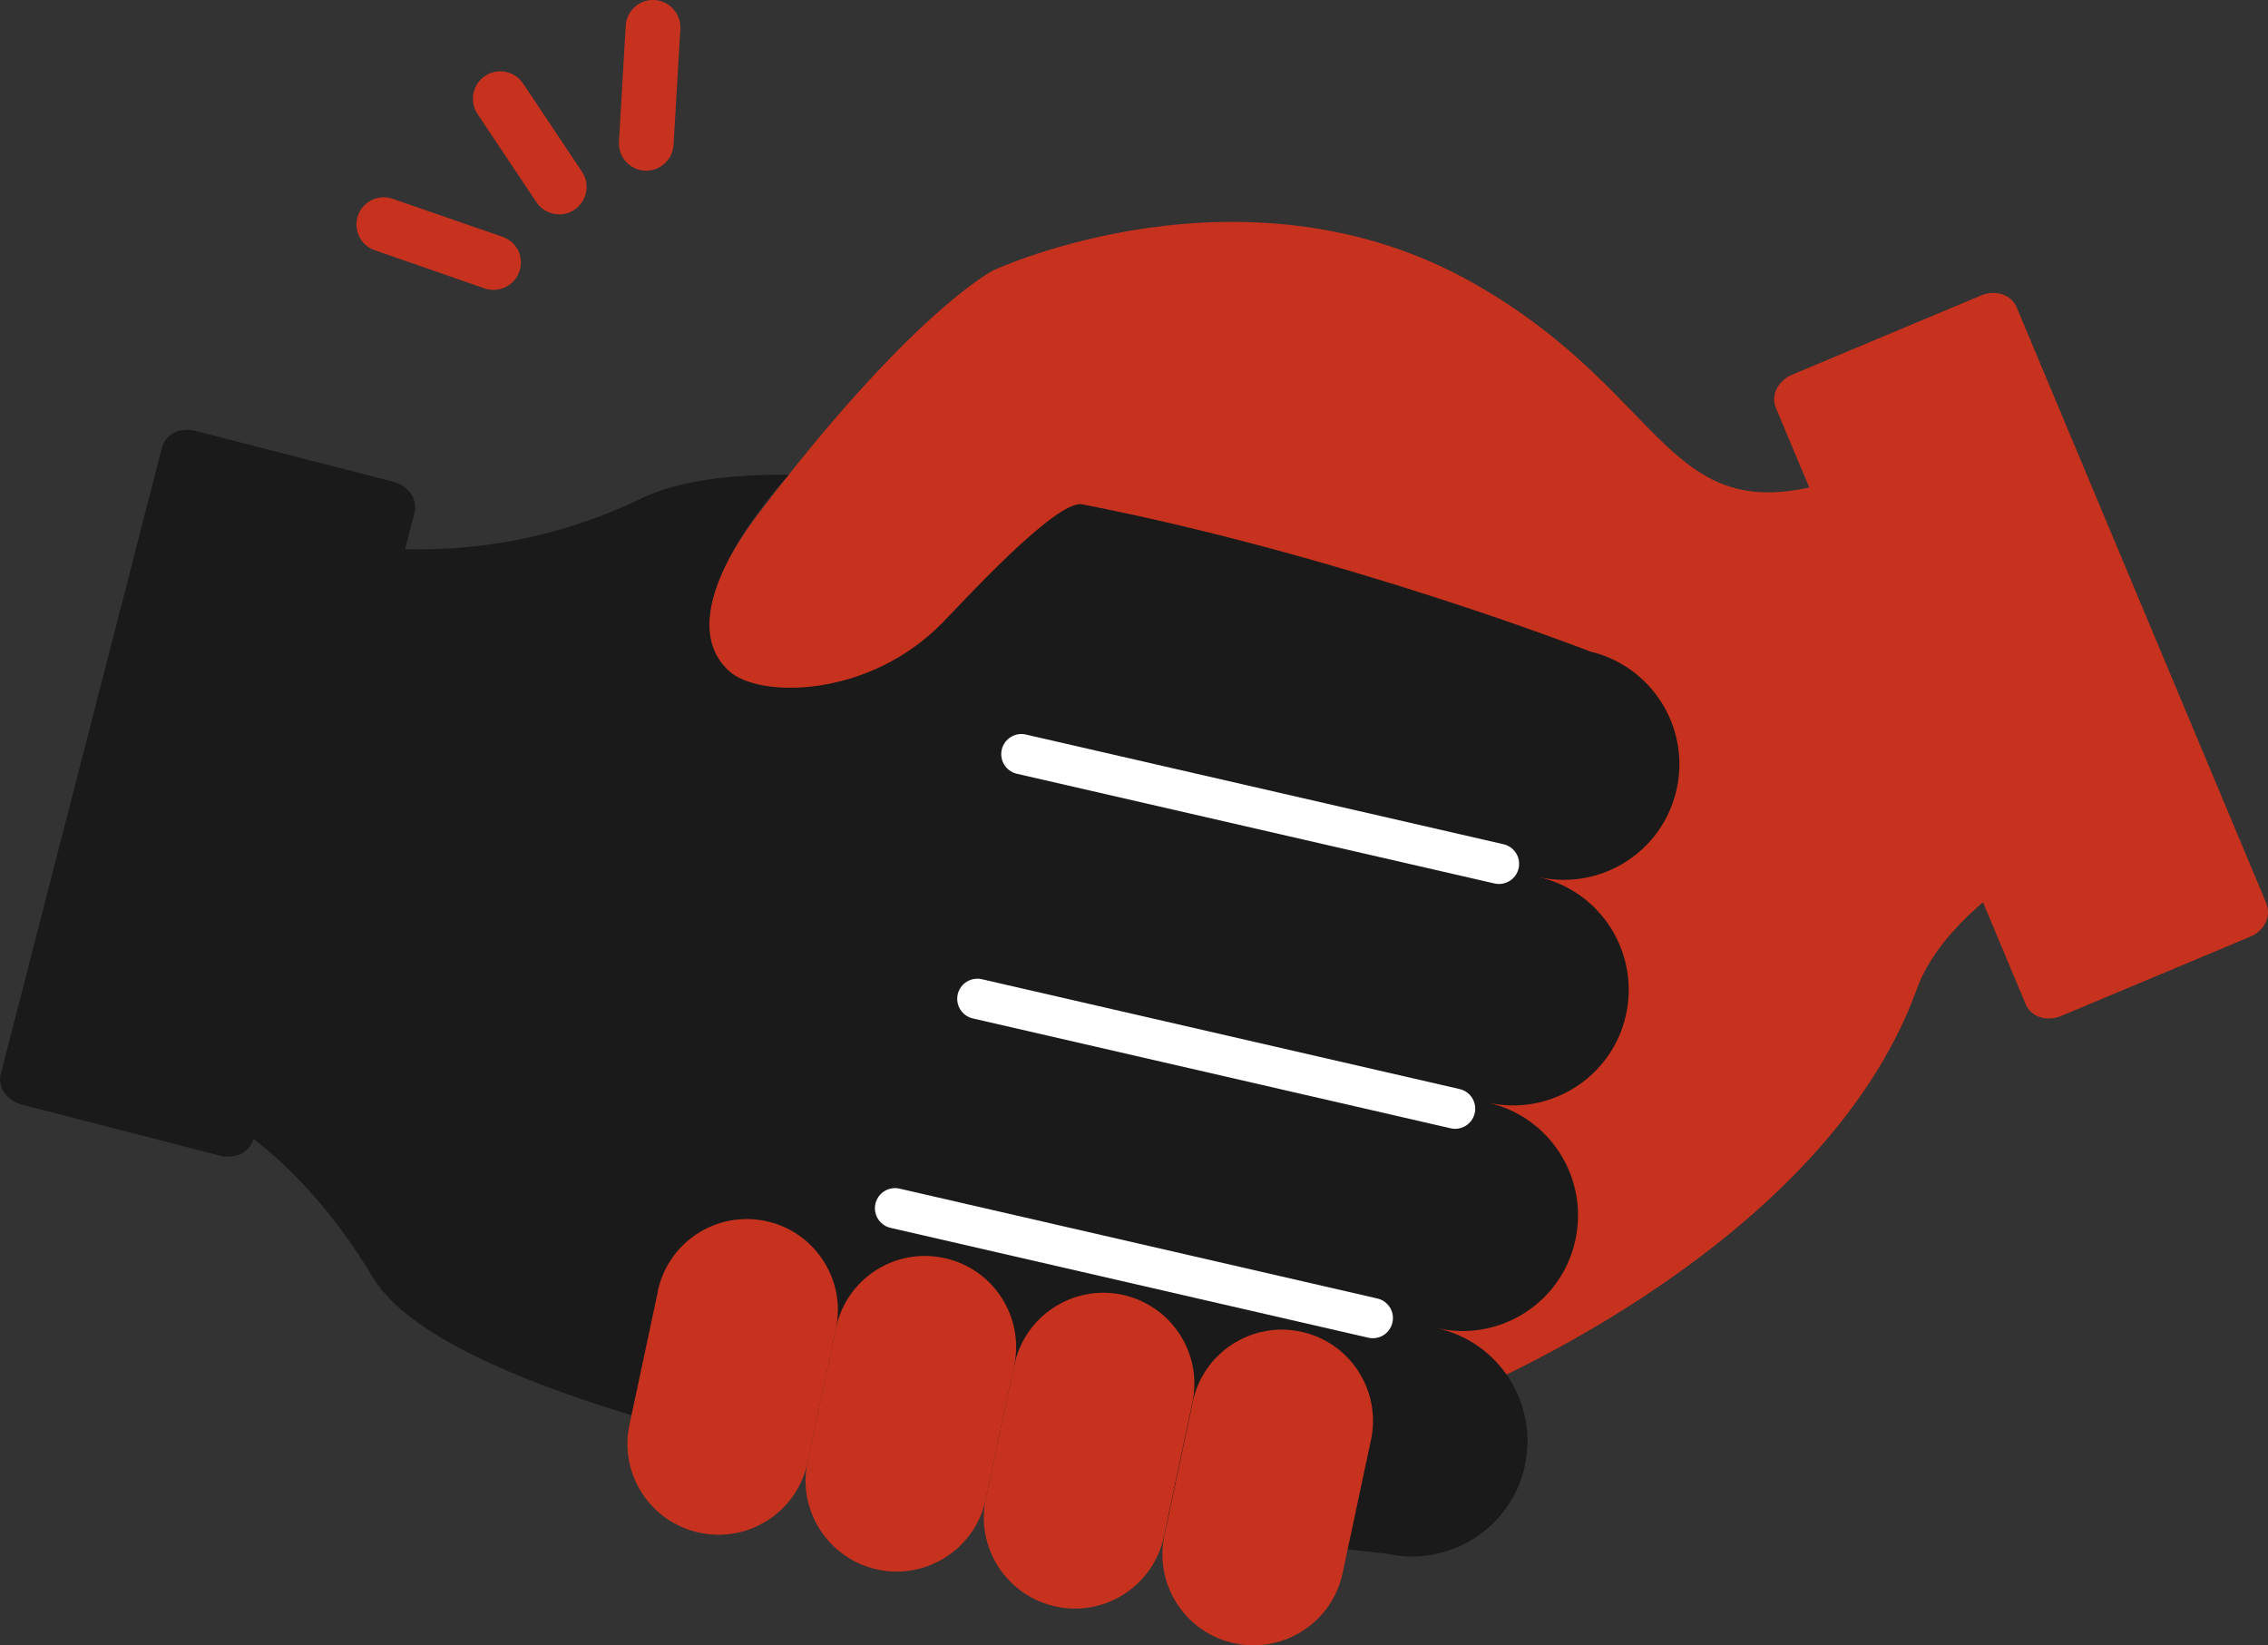 <?xml version="1.0" encoding="UTF-8"?><svg id="_イヤー_2" xmlns="http://www.w3.org/2000/svg" viewBox="0 0 149.91 108.74"><rect x="0" y="0" width="149.91" height="108.74" fill="#333333" stroke="none"/><defs><style>.cls-1{fill:#c6321d;}.cls-2{fill:#1a1a1a;}.cls-3{fill:#fff;stroke:#fff;stroke-linecap:round;stroke-linejoin:round;stroke-width:2.66px;}</style></defs><g id="_イヤー_1-2"><g><path class="cls-1" d="M141.73,53.3s-12.45,4.94-15.03,12.06c-6.38,17.64-31.02,27.23-31.02,27.23l-12.58-56.06-13.68-1.34s-7.43,8.16-13.27,9.85c-7.74,2.26-12.93-1.97-6.07-11.02,10.17-13.41,15.57-16.15,15.57-16.15,0,0,16.66-7.78,31.84,.9,15.19,8.68,12.04,19.75,30.86,9.91"/><path class="cls-2" d="M105.04,43.03s-16.26-6.34-33.51-9.7c-1.73-.33-8.04,6.62-9.25,7.84-4.9,5-12.12,4.97-14.08,3.19-4.48-4.07,3.95-12.99,3.95-12.99-4-.03-7.4,.43-9.78,1.58-5.87,2.83-11.41,3.46-15.59,3.34l.62-2.43c.22-.86-.4-1.76-1.39-2.02l-13.12-3.37c-.98-.25-1.97,.24-2.18,1.09L.05,70.98c-.22,.86,.4,1.76,1.39,2.02l13.12,3.38c.99,.24,1.97-.24,2.19-1.09v-.03c2.44,1.89,5.26,4.77,7.89,9.15,7.3,12.13,67.01,18.27,67.01,18.27,4.12,.92,8.21-1.66,9.13-5.77,.92-4.12-1.66-8.21-5.78-9.13,4.12,.92,8.2-1.66,9.12-5.79,.92-4.11-1.66-8.2-5.78-9.12,4.12,.92,8.21-1.67,9.13-5.78,.92-4.12-1.66-8.21-5.78-9.13,4.12,.92,8.21-1.66,9.13-5.79,.92-4.11-1.67-8.19-5.78-9.13Z"/><line class="cls-3" x1="90.74" y1="87.11" x2="59.16" y2="79.85"/><line class="cls-3" x1="96.18" y1="73.27" x2="64.6" y2="66.01"/><line class="cls-3" x1="99.08" y1="57.09" x2="67.51" y2="49.84"/><g><path class="cls-1" d="M78.83,92.67c.68-3.25,3.86-5.35,7.12-4.67h0c3.25,.67,5.35,3.86,4.68,7.11l-1.88,8.82c-.67,3.26-3.86,5.35-7.12,4.68h0c-3.25-.67-5.35-3.86-4.67-7.11l1.88-8.84Z"/><path class="cls-1" d="M67.04,90.24c.67-3.26,3.86-5.35,7.11-4.68h0c3.25,.68,5.35,3.86,4.67,7.11l-1.88,8.84c-.67,3.25-3.86,5.35-7.11,4.67h0c-3.25-.67-5.35-3.86-4.68-7.11l1.88-8.82Z"/><path class="cls-1" d="M55.25,87.8c.67-3.26,3.86-5.35,7.11-4.67h0c3.26,.67,5.35,3.86,4.68,7.11l-1.88,8.82c-.67,3.25-3.86,5.35-7.11,4.68h0c-3.26-.68-5.35-3.86-4.68-7.11l1.88-8.83Z"/><path class="cls-1" d="M43.47,85.37c.67-3.26,3.85-5.35,7.11-4.68h0c3.26,.67,5.35,3.86,4.68,7.11l-1.88,8.83c-.67,3.26-3.86,5.35-7.11,4.67h0c-3.26-.67-5.35-3.86-4.67-7.11l1.88-8.82Z"/></g><path class="cls-1" d="M149.8,59.73c.35,.82-.14,1.8-1.08,2.18l-12.5,5.24c-.94,.39-1.98,.05-2.32-.77l-16.52-39.43c-.35-.82,.14-1.8,1.08-2.19l12.5-5.24c.94-.39,1.98-.05,2.33,.77l16.52,39.43Z"/></g><g><path class="cls-1" d="M34.57,5.51l3.9,5.84c.55,.83,.33,1.95-.5,2.51s-1.95,.33-2.51-.49l-3.9-5.84c-.55-.83-.33-1.95,.5-2.51s1.95-.33,2.51,.49Z"/><path class="cls-1" d="M34.13,16.34c.3,.45,.39,1.05,.2,1.6-.32,.94-1.36,1.44-2.3,1.12l-7.25-2.52c-.95-.32-1.44-1.35-1.12-2.29,.32-.94,1.36-1.44,2.3-1.11l7.26,2.51c.38,.14,.7,.38,.91,.7Z"/><path class="cls-1" d="M44.67,.81c.21,.31,.32,.7,.3,1.1l-.45,7.67c-.06,.99-.91,1.75-1.91,1.7-.99-.06-1.76-.91-1.7-1.91l.45-7.67c.06-1,.91-1.76,1.91-1.7,.59,.04,1.09,.35,1.4,.81Z"/></g></g></svg>